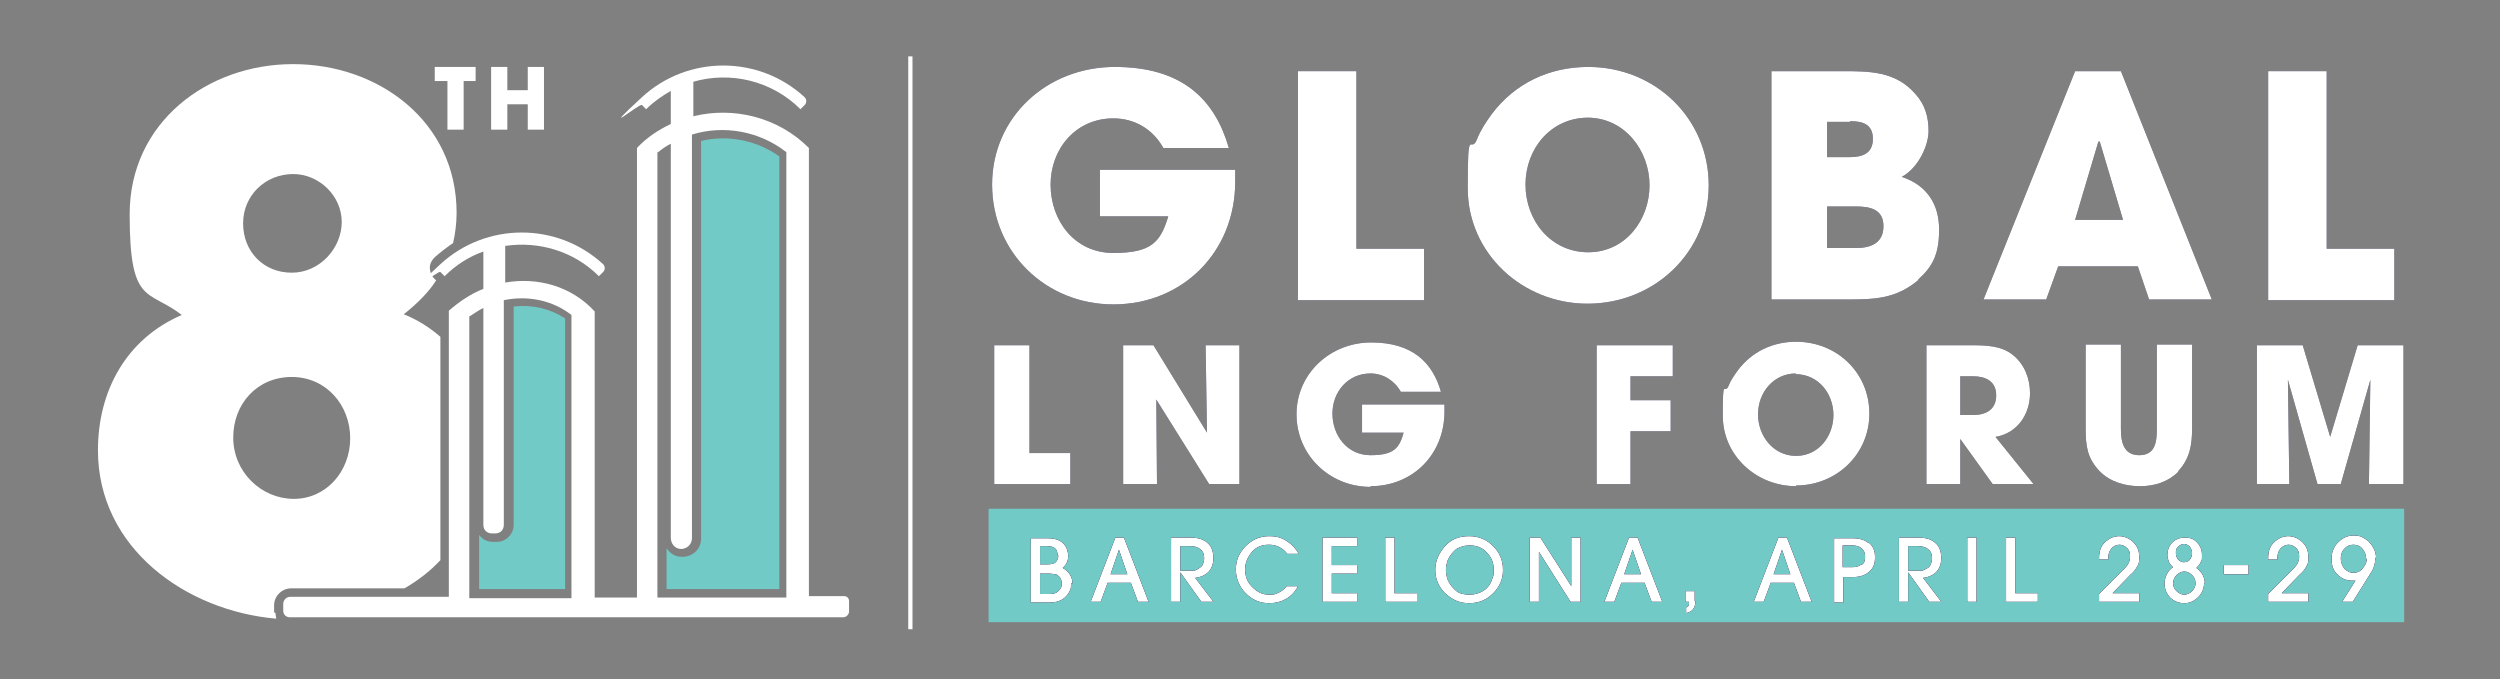 <svg xmlns="http://www.w3.org/2000/svg" xmlns:i="http://ns.adobe.com/AdobeIllustrator/10.0/" id="Layer_1" width="354.8" height="96.4" viewBox="0 0 354.8 96.4"><rect x="0" y="0" width="354.8" height="96.4" fill="#808080" stroke="none"/><g><path d="M96.4,79c-.8-.1-1.4-.6-1.8-1.2v5.8h16V22.2c-3.2-2.3-7.3-3.1-11.1-2.2v56.4c0,.8-.3,1.5-.9,2-.6.5-1.4.7-2.1.6Z" fill="#71cac6"></path><path d="M69.9,76.9c-.8,0-1.5-.4-1.9-1v7.7h12.2v-38.4c-2.1-1.4-4.7-2-7.3-1.7v31c0,1.3-1.1,2.4-2.4,2.4h-.5Z" fill="#71cac6"></path><path d="M114.8,84.8s0,0,0,0V21h0s0,0,0,0h0s0,0,0,0c-4.4-4.4-10.7-5.9-16.4-4.5s0,0,0,0v-4.6c0,0,0-.2,0-.3,5.2-1.5,11.1-.2,15.2,3.9,0,0,0,0,0,0l.6-.6c.3-.3.3-.8,0-1.1-6.5-6-16.6-6-23.1,0s-.3.8,0,1.1l.6.6s0,0,0,0c1.1-1.1,2.3-1.9,3.5-2.6s0,0,0,0v4.7s0,0,0,0c-1.7.8-3.4,1.9-4.8,3.4h0v63.8s0,0,0,0h-6s0,0,0,0v-40.6h0,0c-3.3-3.6-8.1-4.9-12.7-4.1,0,0,0,0,0,0v-5c0,0,0-.1,0-.2,4.7-.7,9.7.7,13.3,4.3,0,0,0,0,0,0l.6-.6c.3-.3.3-.8,0-1.1-6.5-6-16.6-6-23.1,0s-.3.8,0,1.1l.6.6s0,0,0,0c1.6-1.6,3.5-2.8,5.5-3.5,0,0,0,0,0,0,0,.5,0,4.9,0,5.3s0,0,0,0c-1.8.7-3.4,1.8-4.9,3.1h0c0,0,0,0,0,0v40.6s0,0,0,0h-22.5c-.6,0-1,.5-1,1v1c0,.5.4.9.9.9h78.6c.4,0,.8-.4.8-.8v-1.5c0-.4-.3-.7-.7-.7h-5ZM93.4,21.6c.6-.5,1.2-.9,1.8-1.2s0,0,0,0c0,2,0,49,0,55.9,0,.8.5,1.5,1.3,1.6.9.1,1.7-.6,1.7-1.5V19.1s0,0,0,0c4.5-1.4,9.6-.5,13.4,2.5,0,0,0,0,0,0,0,.7,0,61.4,0,63.2s0,0,0,0h-18.3s0,0,0,0c0-1.8,0-62.5,0-63.2s0,0,0,0ZM66.8,44.8c.6-.4,1.2-.8,1.8-1.1s0,0,0,0v30.8c0,.7.5,1.2,1.2,1.2h.5c.7,0,1.2-.5,1.2-1.2v-31.9s0,0,0,0c3.4-.7,6.9,0,9.6,2.1,0,0,0,0,0,0,0,.6,0,38.8,0,40.2s0,0,0,0h-14.5s0,0,0,0c0-1.4,0-39.4,0-40s0,0,0,0Z" fill="#fff"></path><g><g><path d="M158,43.2c-9.6,0-17.2-7.4-17.2-17s7.8-16.7,17.4-16.7,14.2,4.6,16.2,11.5h-9.3c-1.5-2.7-4.1-4.2-7.1-4.2-5.3,0-8.9,4.3-8.9,9.4s3.4,9.7,8.9,9.7,6.7-1.6,7.8-5.2h-9.7v-6.6h19.2c0,.6,0,1.1,0,1.7,0,9.9-7.4,17.4-17.3,17.4Z" fill="#12153e"></path><path d="M184.2,42.5V10.1h8.3v25.2h9.6v7.3h-17.9Z" fill="#12153e"></path><path d="M225.3,43.1c-9.2,0-17-7.1-17-16.4s.4-4.7,1.3-6.9c.5-1.3,1.3-2.5,2.1-3.6,3.3-4.4,8.2-6.7,13.7-6.7,9.5,0,17.1,7.3,17.1,16.8s-7.7,16.8-17.2,16.8ZM225.4,16.7c-5.3,0-8.9,4.4-8.9,9.5s3.6,9.6,8.9,9.6,8.7-4.6,8.7-9.5-3.5-9.6-8.8-9.6Z" fill="#12153e"></path><path d="M272.3,39.7c-3.3,2.8-6.4,2.8-10.6,2.8h-10.3V10.1h10c3.9,0,7.6,0,10.4,3.2,1.4,1.5,1.9,3.3,1.9,5.3s-1.4,5.2-3.8,6.5c3.6,1.2,5.3,3.9,5.3,7.5s-1,5.3-3,7.1ZM262.5,17.3h-3.2v5h3.2c1.8,0,3.3-.5,3.3-2.6s-1.5-2.5-3.2-2.5ZM263.5,29.3h-4.2v5.9h4.1c2.1,0,3.9-.7,3.9-3.1s-1.9-2.8-3.9-2.8Z" fill="#12153e"></path><path d="M305,42.5l-1.6-4.7h-11.3l-1.7,4.7h-8.9l13-32.4h6.5l12.9,32.4h-9ZM297.9,20.1h-.1l-3.3,11.1h6.8l-3.3-11.1Z" fill="#12153e"></path><path d="M321.9,42.5V10.1h8.3v25.2h9.6v7.3h-17.9Z" fill="#12153e"></path></g><g><path d="M158,43.2c-9.6,0-17.2-7.4-17.2-17s7.8-16.7,17.4-16.7,14.2,4.6,16.2,11.5h-9.3c-1.5-2.7-4.1-4.2-7.1-4.2-5.3,0-8.9,4.3-8.9,9.4s3.4,9.7,8.9,9.7,6.7-1.6,7.8-5.2h-9.7v-6.6h19.2c0,.6,0,1.1,0,1.7,0,9.9-7.4,17.4-17.3,17.4Z" fill="#fff"></path><path d="M184.2,42.5V10.1h8.3v25.2h9.6v7.3h-17.9Z" fill="#fff"></path><path d="M225.3,43.1c-9.2,0-17-7.1-17-16.4s.4-4.7,1.3-6.9c.5-1.3,1.3-2.5,2.1-3.6,3.3-4.4,8.2-6.7,13.7-6.7,9.5,0,17.1,7.3,17.1,16.8s-7.7,16.8-17.2,16.8ZM225.4,16.7c-5.3,0-8.9,4.4-8.9,9.5s3.6,9.6,8.9,9.6,8.7-4.6,8.7-9.5-3.5-9.6-8.8-9.6Z" fill="#fff"></path><path d="M272.3,39.7c-3.3,2.8-6.4,2.8-10.6,2.8h-10.3V10.1h10c3.9,0,7.6,0,10.4,3.2,1.4,1.5,1.9,3.3,1.9,5.3s-1.4,5.2-3.8,6.5c3.6,1.2,5.3,3.9,5.3,7.5s-1,5.3-3,7.1ZM262.5,17.3h-3.2v5h3.2c1.8,0,3.3-.5,3.3-2.6s-1.5-2.5-3.2-2.5ZM263.5,29.3h-4.2v5.9h4.1c2.1,0,3.9-.7,3.9-3.1s-1.9-2.8-3.9-2.8Z" fill="#fff"></path><path d="M305,42.5l-1.6-4.7h-11.3l-1.7,4.7h-8.9l13-32.4h6.5l12.9,32.4h-9ZM297.9,20.1h-.1l-3.3,11.1h6.8l-3.3-11.1Z" fill="#fff"></path><path d="M321.9,42.5V10.1h8.3v25.2h9.6v7.3h-17.9Z" fill="#fff"></path></g></g><g><g><path d="M141.1,68.7v-19.7h5v15.3h5.8v4.4h-10.9Z" fill="#12153e"></path><path d="M171.6,68.7l-7.5-12h0s.1,12,.1,12h-4.8v-19.7h4.3l7.6,12.4h0c0,0-.2-12.4-.2-12.4h4.8v19.7h-4.4Z" fill="#12153e"></path><path d="M194.5,69.1c-5.8,0-10.5-4.5-10.5-10.3s4.8-10.2,10.6-10.2,8.7,2.8,9.9,7h-5.7c-.9-1.6-2.5-2.6-4.3-2.6-3.2,0-5.4,2.6-5.4,5.7s2.1,5.9,5.4,5.9,4.1-1,4.7-3.2h-5.9v-4h11.7c0,.3,0,.7,0,1,0,6.1-4.5,10.6-10.5,10.6Z" fill="#12153e"></path><path d="M231.4,53.4v3.4h5.7v4.4h-5.7v7.5h-4.8v-19.7h10.8v4.4h-5.9Z" fill="#12153e"></path><path d="M254.9,69c-5.6,0-10.4-4.3-10.4-10s.2-2.9.8-4.2c.3-.8.8-1.5,1.3-2.2,2-2.7,5-4.1,8.3-4.1,5.8,0,10.4,4.4,10.4,10.2s-4.7,10.2-10.4,10.2ZM254.9,53c-3.2,0-5.4,2.7-5.4,5.8s2.2,5.9,5.4,5.9,5.3-2.8,5.3-5.8-2.1-5.8-5.4-5.8Z" fill="#12153e"></path><path d="M282.8,68.7l-4.6-6.4h0v6.4h-4.8v-19.7h6.2c2.1,0,4.4,0,6.1,1.4,1.6,1.3,2.4,3.3,2.4,5.4,0,3-1.8,5.7-4.9,6.2l5.4,6.7h-5.8ZM280,53.4h-1.8v5.5h1.8c1.9,0,3.3-.8,3.3-2.8s-1.5-2.7-3.3-2.7Z" fill="#12153e"></path><path d="M309.2,66.9c-1.5,1.5-3.4,2.1-5.5,2.1s-4.2-.6-5.7-2.1c-1.8-1.9-2-3.6-2-6.1v-11.9h5v11.9c0,1.8.3,3.8,2.6,3.8s2.5-1.9,2.5-3.8v-11.9h5v11.9c0,2.3-.3,4.3-2,6.1Z" fill="#12153e"></path><path d="M336.2,68.7l.2-14.8h0c0,0-4.2,14.8-4.2,14.8h-3.3l-4.2-14.8h0c0,0,.2,14.8.2,14.8h-4.6v-19.7h6.5l3.9,13h0l3.9-13h6.5v19.7h-4.6Z" fill="#12153e"></path></g><g><path d="M141.1,68.7v-19.7h5v15.3h5.8v4.4h-10.9Z" fill="#fff"></path><path d="M171.6,68.7l-7.5-12h0s.1,12,.1,12h-4.8v-19.7h4.3l7.6,12.4h0c0,0-.2-12.4-.2-12.4h4.8v19.7h-4.4Z" fill="#fff"></path><path d="M194.5,69.1c-5.8,0-10.5-4.5-10.5-10.3s4.8-10.2,10.6-10.2,8.7,2.8,9.9,7h-5.7c-.9-1.6-2.5-2.6-4.3-2.6-3.2,0-5.4,2.6-5.4,5.7s2.1,5.9,5.4,5.9,4.1-1,4.7-3.2h-5.9v-4h11.7c0,.3,0,.7,0,1,0,6.1-4.5,10.6-10.5,10.6Z" fill="#fff"></path><path d="M231.4,53.4v3.4h5.7v4.4h-5.7v7.5h-4.8v-19.7h10.8v4.4h-5.9Z" fill="#fff"></path><path d="M254.9,69c-5.6,0-10.4-4.3-10.4-10s.2-2.9.8-4.2c.3-.8.8-1.5,1.3-2.2,2-2.7,5-4.1,8.3-4.1,5.8,0,10.4,4.4,10.4,10.2s-4.7,10.2-10.4,10.2ZM254.9,53c-3.2,0-5.4,2.7-5.4,5.8s2.2,5.9,5.4,5.9,5.3-2.8,5.3-5.8-2.1-5.8-5.4-5.8Z" fill="#fff"></path><path d="M282.8,68.7l-4.6-6.4h0v6.4h-4.8v-19.7h6.2c2.1,0,4.4,0,6.1,1.4,1.6,1.3,2.4,3.3,2.4,5.4,0,3-1.8,5.7-4.9,6.2l5.4,6.7h-5.8ZM280,53.4h-1.8v5.5h1.8c1.9,0,3.3-.8,3.3-2.8s-1.5-2.7-3.3-2.7Z" fill="#fff"></path><path d="M309.2,66.9c-1.5,1.5-3.4,2.1-5.5,2.1s-4.2-.6-5.7-2.1c-1.8-1.9-2-3.6-2-6.1v-11.9h5v11.9c0,1.8.3,3.8,2.6,3.8s2.5-1.9,2.5-3.8v-11.9h5v11.9c0,2.3-.3,4.3-2,6.1Z" fill="#fff"></path><path d="M336.2,68.7l.2-14.8h0c0,0-4.2,14.8-4.2,14.8h-3.3l-4.2-14.8h0c0,0,.2,14.8.2,14.8h-4.6v-19.7h6.5l3.9,13h0l3.9-13h6.5v19.7h-4.6Z" fill="#fff"></path></g></g><rect x="140.3" y="72.2" width="200.9" height="16.1" fill="#71cac6"></rect><rect x="128.9" y="8" width=".6" height="81.3" fill="#fff"></rect><g><g><path d="M152,82.8c0,.4,0,.8-.2,1.1-.5,1-1.4,1.6-2.8,1.6h-2.7v-9.1h2.4c1.4,0,2.3.5,2.7,1.5.1.3.2.7.2,1,0,.7-.3,1.3-.8,1.7.9.5,1.4,1.3,1.4,2.2ZM150.1,78.8c0-.9-.5-1.3-1.5-1.3h-1v2.6h1.1c1,0,1.5-.4,1.5-1.3ZM150.7,82.8c0-.3-.1-.6-.3-.9-.2-.2-.4-.4-.6-.4-.2,0-.5-.1-.9-.1h-1.3v2.9h1.4c.5,0,.9-.1,1.2-.4.3-.3.5-.6.5-1Z" fill="#12153e"></path><path d="M162.9,85.4h-1.4l-1-2.7h-3.3l-1,2.7h-1.4l3.5-9.1h1.2l3.5,9.1ZM160,81.5l-1.2-3.5h0l-1.2,3.5h2.4Z" fill="#12153e"></path><path d="M172.2,79.2c0,1.3-.6,2.2-1.7,2.6-.3.1-.6.2-.9.2l2.6,3.4h-1.7l-3-4.2h0v4.2h-1.3v-9.1h2.8c1.1,0,1.9.3,2.4.8.6.5.8,1.3.8,2.2ZM170.9,79.2c0-.6-.2-1-.6-1.3-.4-.3-.9-.4-1.4-.4h-1.4v3.5h.9c.3,0,.6,0,.9,0,.3,0,.5-.1.8-.3s.5-.3.6-.6c.1-.2.2-.5.2-.9Z" fill="#12153e"></path><path d="M184.3,78.6h-1.6c-.7-.9-1.6-1.3-2.6-1.3s-1.8.3-2.4,1-1,1.5-1,2.5.3,1.8,1,2.5c.7.7,1.4,1.1,2.4,1.1s.9-.1,1.4-.3c.4-.2.8-.5,1.1-.9h1.6c-.4.8-1,1.4-1.7,1.8s-1.5.6-2.4.6c-1.3,0-2.4-.5-3.3-1.4-.9-.9-1.4-2.1-1.4-3.4s.5-2.4,1.4-3.3c.9-.9,2-1.4,3.3-1.4s2,.3,2.8.9c.6.4,1,.9,1.4,1.6Z" fill="#12153e"></path><path d="M192.6,85.4h-4.9v-9.1h4.9v1.2h-3.6v2.7h3.6v1.2h-3.6v2.8h3.6v1.2Z" fill="#12153e"></path><path d="M201.1,85.4h-4.5v-9.1h1.3v7.9h3.2v1.2Z" fill="#12153e"></path><path d="M213.3,80.9c0,1.3-.5,2.4-1.4,3.3s-2,1.4-3.4,1.4-2.4-.5-3.4-1.4c-.9-.9-1.4-2-1.4-3.3s.5-2.4,1.4-3.4,2-1.4,3.4-1.4,2.5.5,3.4,1.4,1.4,2,1.4,3.4ZM212,80.9c0-1-.3-1.8-1-2.5-.6-.7-1.5-1-2.4-1s-1.3.2-1.9.5c-.5.4-.9.9-1.2,1.5-.2.5-.3,1-.3,1.5s.1,1,.3,1.5c.3.6.7,1.1,1.2,1.5.5.4,1.2.5,1.9.5s1.4-.2,2-.6c.6-.4,1-1,1.2-1.7.2-.4.2-.8.2-1.2Z" fill="#12153e"></path><path d="M224.3,85.4h-1.4l-4.5-7.1h0v7.1h-1.3v-9.1h1.5l4.4,6.9h0v-6.9h1.3v9.1Z" fill="#12153e"></path><path d="M235.8,85.4h-1.4l-1-2.7h-3.3l-1,2.7h-1.4l3.5-9.1h1.2l3.5,9.1ZM232.9,81.5l-1.2-3.5h0l-1.2,3.5h2.4Z" fill="#12153e"></path><path d="M240.6,85.3c0,1-.4,1.5-1.3,1.7v-.8c.2,0,.3-.2.4-.3,0-.1,0-.3,0-.5h-.5v-1.5h1.3v1.4Z" fill="#12153e"></path><path d="M257,85.4h-1.4l-1-2.7h-3.3l-1,2.7h-1.4l3.5-9.1h1.2l3.5,9.1ZM254.1,81.5l-1.2-3.5h0l-1.2,3.5h2.4Z" fill="#12153e"></path><path d="M265.2,77c.6.5.9,1.1.9,2.1s-.3,1.6-.9,2.1-1.4.7-2.3.7h-1.3v3.6h-1.3v-9.1h2.6c1,0,1.7.2,2.3.7ZM264.2,80.2c.4-.3.5-.6.5-1.2s-.2-.9-.5-1.2c-.4-.3-.8-.4-1.4-.4h-1.3v3.1h1.3c.6,0,1-.1,1.4-.4Z" fill="#12153e"></path><path d="M275.5,79.2c0,1.3-.6,2.2-1.7,2.6-.3.1-.6.2-.9.2l2.6,3.4h-1.7l-3-4.2h0v4.2h-1.3v-9.1h2.8c1.1,0,1.9.3,2.4.8.6.5.8,1.3.8,2.2ZM274.2,79.2c0-.6-.2-1-.6-1.3-.4-.3-.9-.4-1.4-.4h-1.4v3.5h.9c.3,0,.6,0,.9,0s.5-.1.8-.3c.3-.1.5-.3.6-.6.1-.2.2-.5.2-.9Z" fill="#12153e"></path><path d="M280.5,85.4h-1.3v-9.1h1.3v9.1Z" fill="#12153e"></path><path d="M289.2,85.4h-4.5v-9.1h1.3v7.9h3.2v1.2Z" fill="#12153e"></path><path d="M303.6,85.4h-5.7v-1.1l3.6-3.6c.6-.6.8-1.1.8-1.7s-.1-.9-.4-1.2c-.3-.3-.7-.5-1.1-.5s-.9.2-1.2.6c-.3.4-.4.8-.4,1.3v.2h-1.3c0-.8.1-1.4.4-1.9s.8-.9,1.4-1.2c.3-.1.7-.2,1-.2.8,0,1.5.3,2.1.9.6.6.8,1.3.8,2.1s-.1,1-.3,1.3c-.2.4-.5.8-1,1.2l-2.5,2.6h3.8v1.2Z" fill="#12153e"></path><path d="M312.8,82.7c0,.8-.3,1.5-.8,2-.6.6-1.2.9-2,.9s-1.5-.3-2-.8-.8-1.2-.8-2,.4-1.8,1.2-2.3c-.3-.3-.5-.5-.6-.8s-.2-.6-.2-.9c0-.7.2-1.3.7-1.8.5-.5,1.1-.7,1.8-.7s1.3.2,1.7.7c.5.5.7,1.1.7,1.8s0,.7-.2,1c-.1.3-.3.5-.6.8.8.6,1.2,1.3,1.2,2.3ZM311.6,82.8c0-.5-.2-.9-.5-1.2-.3-.3-.7-.5-1.1-.5s-.8.2-1.1.5c-.3.3-.5.7-.5,1.2s.2.8.5,1.1c.3.3.7.5,1.1.5s.8-.2,1.1-.5.5-.7.5-1.1ZM311.1,78.5c0-.3-.1-.6-.3-.9-.2-.2-.5-.4-.8-.4s-.6.1-.9.4-.3.5-.3.9.1.6.3.9c.2.2.5.4.8.4s.7-.1.9-.4c.2-.2.3-.6.3-.9Z" fill="#12153e"></path><path d="M319.1,81.5h-3.5v-1.3h3.5v1.3Z" fill="#12153e"></path><path d="M327.6,85.4h-5.7v-1.1l3.6-3.6c.6-.6.8-1.1.8-1.7s-.1-.9-.4-1.2c-.3-.3-.7-.5-1.1-.5s-.9.2-1.2.6c-.3.4-.4.8-.4,1.3v.2h-1.3c0-.8.1-1.4.4-1.9s.8-.9,1.4-1.2c.3-.1.7-.2,1-.2.8,0,1.5.3,2.1.9.6.6.8,1.3.8,2.1s-.1,1-.3,1.3c-.2.4-.5.8-1,1.2l-2.5,2.6h3.8v1.2Z" fill="#12153e"></path><path d="M337.1,79.2c0,.7-.2,1.5-.7,2.2l-2.5,4h-1.5l1.9-3c-.2,0-.4,0-.5,0-.8,0-1.5-.3-2.1-.9s-.8-1.3-.8-2.2.3-1.7.9-2.3c.6-.6,1.3-1,2.2-1s1.2.2,1.7.5c.5.3.9.8,1.2,1.4.2.4.3.9.3,1.2ZM335.8,79.3c0-.6-.2-1-.5-1.4-.3-.4-.8-.6-1.3-.6s-1,.2-1.3.6c-.4.4-.5.9-.5,1.4s.2,1,.5,1.4c.4.4.8.6,1.3.6s1-.2,1.3-.6.6-.8.6-1.4Z" fill="#12153e"></path></g><g><path d="M152,82.8c0,.4,0,.8-.2,1.1-.5,1-1.4,1.6-2.8,1.6h-2.7v-9.1h2.4c1.4,0,2.3.5,2.7,1.5.1.3.2.7.2,1,0,.7-.3,1.3-.8,1.7.9.5,1.4,1.3,1.4,2.2ZM150.1,78.8c0-.9-.5-1.3-1.5-1.3h-1v2.6h1.1c1,0,1.5-.4,1.5-1.3ZM150.7,82.8c0-.3-.1-.6-.3-.9-.2-.2-.4-.4-.6-.4-.2,0-.5-.1-.9-.1h-1.3v2.9h1.4c.5,0,.9-.1,1.2-.4.3-.3.5-.6.5-1Z" fill="#12153e"></path><path d="M162.9,85.4h-1.4l-1-2.7h-3.3l-1,2.7h-1.4l3.5-9.1h1.2l3.5,9.1ZM160,81.5l-1.2-3.5h0l-1.2,3.5h2.4Z" fill="#12153e"></path><path d="M172.2,79.2c0,1.3-.6,2.2-1.7,2.6-.3.1-.6.2-.9.2l2.6,3.4h-1.7l-3-4.2h0v4.2h-1.3v-9.1h2.8c1.1,0,1.9.3,2.4.8.6.5.8,1.3.8,2.2ZM170.9,79.2c0-.6-.2-1-.6-1.3-.4-.3-.9-.4-1.4-.4h-1.4v3.5h.9c.3,0,.6,0,.9,0,.3,0,.5-.1.8-.3s.5-.3.6-.6c.1-.2.2-.5.2-.9Z" fill="#12153e"></path><path d="M184.3,78.6h-1.6c-.7-.9-1.6-1.3-2.6-1.3s-1.8.3-2.4,1-1,1.5-1,2.5.3,1.8,1,2.5c.7.7,1.4,1.1,2.4,1.1s.9-.1,1.4-.3c.4-.2.8-.5,1.1-.9h1.6c-.4.8-1,1.4-1.7,1.8s-1.5.6-2.4.6c-1.3,0-2.4-.5-3.3-1.4-.9-.9-1.4-2.1-1.4-3.4s.5-2.4,1.4-3.3c.9-.9,2-1.4,3.3-1.4s2,.3,2.8.9c.6.4,1,.9,1.4,1.6Z" fill="#12153e"></path><path d="M192.6,85.4h-4.9v-9.1h4.9v1.2h-3.6v2.7h3.6v1.2h-3.6v2.8h3.6v1.2Z" fill="#12153e"></path><path d="M201.1,85.4h-4.5v-9.1h1.3v7.9h3.2v1.2Z" fill="#12153e"></path><path d="M213.3,80.9c0,1.3-.5,2.4-1.4,3.3s-2,1.4-3.4,1.4-2.4-.5-3.4-1.4c-.9-.9-1.4-2-1.4-3.3s.5-2.4,1.4-3.4,2-1.4,3.4-1.4,2.5.5,3.4,1.4,1.4,2,1.4,3.4ZM212,80.9c0-1-.3-1.8-1-2.5-.6-.7-1.5-1-2.4-1s-1.3.2-1.9.5c-.5.4-.9.9-1.2,1.5-.2.5-.3,1-.3,1.5s.1,1,.3,1.5c.3.6.7,1.1,1.2,1.5.5.4,1.2.5,1.9.5s1.4-.2,2-.6c.6-.4,1-1,1.2-1.7.2-.4.2-.8.2-1.2Z" fill="#12153e"></path><path d="M224.3,85.4h-1.4l-4.5-7.1h0v7.1h-1.3v-9.1h1.5l4.4,6.9h0v-6.9h1.3v9.1Z" fill="#12153e"></path><path d="M235.8,85.4h-1.4l-1-2.7h-3.3l-1,2.7h-1.4l3.5-9.1h1.2l3.5,9.1ZM232.9,81.5l-1.2-3.5h0l-1.2,3.5h2.4Z" fill="#12153e"></path><path d="M240.6,85.3c0,1-.4,1.5-1.3,1.7v-.8c.2,0,.3-.2.4-.3,0-.1,0-.3,0-.5h-.5v-1.5h1.3v1.4Z" fill="#12153e"></path><path d="M257,85.4h-1.4l-1-2.7h-3.3l-1,2.7h-1.4l3.5-9.1h1.2l3.5,9.1ZM254.1,81.5l-1.2-3.5h0l-1.2,3.5h2.4Z" fill="#12153e"></path><path d="M265.2,77c.6.5.9,1.1.9,2.1s-.3,1.6-.9,2.1-1.4.7-2.3.7h-1.3v3.6h-1.3v-9.1h2.6c1,0,1.7.2,2.3.7ZM264.2,80.2c.4-.3.5-.6.5-1.2s-.2-.9-.5-1.2c-.4-.3-.8-.4-1.4-.4h-1.3v3.1h1.3c.6,0,1-.1,1.4-.4Z" fill="#12153e"></path><path d="M275.5,79.2c0,1.3-.6,2.2-1.7,2.6-.3.1-.6.2-.9.2l2.6,3.4h-1.7l-3-4.2h0v4.2h-1.3v-9.1h2.8c1.1,0,1.9.3,2.4.8.6.5.8,1.3.8,2.2ZM274.2,79.2c0-.6-.2-1-.6-1.3-.4-.3-.9-.4-1.4-.4h-1.4v3.5h.9c.3,0,.6,0,.9,0s.5-.1.8-.3c.3-.1.5-.3.6-.6.1-.2.2-.5.2-.9Z" fill="#12153e"></path><path d="M280.5,85.4h-1.3v-9.1h1.3v9.1Z" fill="#12153e"></path><path d="M289.2,85.4h-4.5v-9.1h1.3v7.9h3.2v1.2Z" fill="#12153e"></path><path d="M303.6,85.4h-5.7v-1.1l3.6-3.6c.6-.6.8-1.1.8-1.7s-.1-.9-.4-1.2c-.3-.3-.7-.5-1.1-.5s-.9.2-1.2.6c-.3.4-.4.8-.4,1.3v.2h-1.3c0-.8.1-1.4.4-1.9s.8-.9,1.4-1.2c.3-.1.7-.2,1-.2.8,0,1.5.3,2.1.9.6.6.8,1.3.8,2.1s-.1,1-.3,1.3c-.2.4-.5.8-1,1.2l-2.5,2.6h3.8v1.2Z" fill="#12153e"></path><path d="M312.8,82.7c0,.8-.3,1.5-.8,2-.6.6-1.2.9-2,.9s-1.5-.3-2-.8-.8-1.2-.8-2,.4-1.8,1.2-2.3c-.3-.3-.5-.5-.6-.8s-.2-.6-.2-.9c0-.7.2-1.3.7-1.8.5-.5,1.1-.7,1.8-.7s1.3.2,1.7.7c.5.5.7,1.1.7,1.8s0,.7-.2,1c-.1.3-.3.5-.6.8.8.6,1.2,1.3,1.2,2.3ZM311.6,82.8c0-.5-.2-.9-.5-1.2-.3-.3-.7-.5-1.1-.5s-.8.2-1.1.5c-.3.3-.5.7-.5,1.2s.2.8.5,1.1c.3.3.7.5,1.1.5s.8-.2,1.1-.5.5-.7.5-1.1ZM311.1,78.5c0-.3-.1-.6-.3-.9-.2-.2-.5-.4-.8-.4s-.6.1-.9.4-.3.5-.3.9.1.6.3.9c.2.2.5.4.8.4s.7-.1.9-.4c.2-.2.3-.6.3-.9Z" fill="#12153e"></path><path d="M319.1,81.5h-3.5v-1.3h3.5v1.3Z" fill="#12153e"></path><path d="M327.6,85.4h-5.7v-1.1l3.6-3.6c.6-.6.8-1.1.8-1.7s-.1-.9-.4-1.2c-.3-.3-.7-.5-1.1-.5s-.9.2-1.2.6c-.3.4-.4.8-.4,1.3v.2h-1.3c0-.8.1-1.4.4-1.9s.8-.9,1.4-1.2c.3-.1.7-.2,1-.2.8,0,1.5.3,2.1.9.6.6.8,1.3.8,2.1s-.1,1-.3,1.3c-.2.4-.5.8-1,1.2l-2.5,2.6h3.8v1.2Z" fill="#12153e"></path><path d="M337.1,79.2c0,.7-.2,1.5-.7,2.2l-2.5,4h-1.5l1.9-3c-.2,0-.4,0-.5,0-.8,0-1.5-.3-2.1-.9s-.8-1.3-.8-2.2.3-1.7.9-2.3c.6-.6,1.3-1,2.2-1s1.2.2,1.7.5c.5.3.9.8,1.2,1.4.2.4.3.9.3,1.2ZM335.8,79.3c0-.6-.2-1-.5-1.4-.3-.4-.8-.6-1.3-.6s-1,.2-1.3.6c-.4.4-.5.9-.5,1.4s.2,1,.5,1.4c.4.4.8.6,1.3.6s1-.2,1.3-.6.6-.8.6-1.4Z" fill="#12153e"></path></g><g><path d="M152,82.8c0,.4,0,.8-.2,1.1-.5,1-1.4,1.6-2.8,1.6h-2.7v-9.1h2.4c1.4,0,2.3.5,2.7,1.5.1.3.2.7.2,1,0,.7-.3,1.3-.8,1.7.9.5,1.4,1.3,1.4,2.2ZM150.1,78.8c0-.9-.5-1.3-1.5-1.3h-1v2.6h1.1c1,0,1.5-.4,1.5-1.3ZM150.7,82.8c0-.3-.1-.6-.3-.9-.2-.2-.4-.4-.6-.4-.2,0-.5-.1-.9-.1h-1.3v2.9h1.4c.5,0,.9-.1,1.2-.4.3-.3.5-.6.5-1Z" fill="#fff"></path><path d="M162.9,85.4h-1.4l-1-2.7h-3.3l-1,2.7h-1.4l3.5-9.1h1.2l3.5,9.1ZM160,81.5l-1.2-3.5h0l-1.2,3.5h2.4Z" fill="#fff"></path><path d="M172.2,79.2c0,1.3-.6,2.2-1.7,2.6-.3.1-.6.2-.9.2l2.6,3.4h-1.7l-3-4.2h0v4.2h-1.3v-9.1h2.8c1.1,0,1.9.3,2.4.8.6.5.8,1.3.8,2.2ZM170.9,79.2c0-.6-.2-1-.6-1.3-.4-.3-.9-.4-1.4-.4h-1.4v3.5h.9c.3,0,.6,0,.9,0,.3,0,.5-.1.8-.3s.5-.3.6-.6c.1-.2.2-.5.2-.9Z" fill="#fff"></path><path d="M184.3,78.6h-1.6c-.7-.9-1.6-1.3-2.6-1.3s-1.8.3-2.4,1-1,1.5-1,2.5.3,1.8,1,2.5c.7.7,1.4,1.1,2.4,1.1s.9-.1,1.4-.3c.4-.2.8-.5,1.1-.9h1.6c-.4.8-1,1.4-1.7,1.8s-1.5.6-2.4.6c-1.3,0-2.4-.5-3.3-1.4-.9-.9-1.4-2.1-1.4-3.4s.5-2.4,1.4-3.3c.9-.9,2-1.4,3.3-1.4s2,.3,2.8.9c.6.4,1,.9,1.4,1.6Z" fill="#fff"></path><path d="M192.6,85.4h-4.9v-9.1h4.9v1.2h-3.6v2.7h3.6v1.2h-3.6v2.8h3.6v1.2Z" fill="#fff"></path><path d="M201.1,85.4h-4.5v-9.1h1.3v7.9h3.2v1.2Z" fill="#fff"></path><path d="M213.3,80.9c0,1.3-.5,2.4-1.4,3.3s-2,1.4-3.4,1.4-2.4-.5-3.4-1.4c-.9-.9-1.4-2-1.4-3.3s.5-2.4,1.4-3.4,2-1.4,3.4-1.4,2.5.5,3.4,1.4,1.4,2,1.4,3.4ZM212,80.9c0-1-.3-1.8-1-2.5-.6-.7-1.5-1-2.4-1s-1.3.2-1.9.5c-.5.4-.9.9-1.2,1.5-.2.5-.3,1-.3,1.5s.1,1,.3,1.5c.3.6.7,1.1,1.2,1.5.5.4,1.2.5,1.9.5s1.4-.2,2-.6c.6-.4,1-1,1.2-1.7.2-.4.2-.8.2-1.2Z" fill="#fff"></path><path d="M224.3,85.4h-1.4l-4.5-7.1h0v7.1h-1.3v-9.1h1.5l4.4,6.9h0v-6.9h1.3v9.1Z" fill="#fff"></path><path d="M235.8,85.4h-1.4l-1-2.7h-3.3l-1,2.7h-1.4l3.5-9.1h1.2l3.5,9.1ZM232.9,81.5l-1.2-3.5h0l-1.2,3.5h2.4Z" fill="#fff"></path><path d="M240.6,85.3c0,1-.4,1.5-1.3,1.7v-.8c.2,0,.3-.2.4-.3,0-.1,0-.3,0-.5h-.5v-1.5h1.3v1.4Z" fill="#fff"></path><path d="M257,85.4h-1.4l-1-2.7h-3.3l-1,2.7h-1.4l3.5-9.1h1.2l3.5,9.1ZM254.1,81.5l-1.2-3.5h0l-1.2,3.5h2.4Z" fill="#fff"></path><path d="M265.2,77c.6.5.9,1.1.9,2.1s-.3,1.6-.9,2.1-1.4.7-2.3.7h-1.3v3.6h-1.3v-9.1h2.6c1,0,1.7.2,2.3.7ZM264.2,80.2c.4-.3.5-.6.5-1.2s-.2-.9-.5-1.2c-.4-.3-.8-.4-1.4-.4h-1.3v3.1h1.3c.6,0,1-.1,1.4-.4Z" fill="#fff"></path><path d="M275.5,79.2c0,1.3-.6,2.2-1.7,2.6-.3.1-.6.2-.9.2l2.6,3.4h-1.7l-3-4.2h0v4.2h-1.3v-9.1h2.8c1.1,0,1.9.3,2.4.8.6.5.8,1.3.8,2.2ZM274.2,79.2c0-.6-.2-1-.6-1.3-.4-.3-.9-.4-1.4-.4h-1.4v3.5h.9c.3,0,.6,0,.9,0s.5-.1.8-.3c.3-.1.5-.3.6-.6.1-.2.2-.5.2-.9Z" fill="#fff"></path><path d="M280.5,85.4h-1.3v-9.1h1.3v9.1Z" fill="#fff"></path><path d="M289.2,85.4h-4.5v-9.1h1.3v7.9h3.2v1.2Z" fill="#fff"></path><path d="M303.6,85.4h-5.7v-1.1l3.6-3.6c.6-.6.8-1.1.8-1.7s-.1-.9-.4-1.2c-.3-.3-.7-.5-1.1-.5s-.9.2-1.2.6c-.3.4-.4.8-.4,1.3v.2h-1.3c0-.8.1-1.4.4-1.9s.8-.9,1.4-1.2c.3-.1.7-.2,1-.2.8,0,1.5.3,2.1.9.6.6.8,1.3.8,2.1s-.1,1-.3,1.3c-.2.4-.5.8-1,1.2l-2.5,2.6h3.8v1.2Z" fill="#fff"></path><path d="M312.8,82.7c0,.8-.3,1.5-.8,2-.6.6-1.2.9-2,.9s-1.5-.3-2-.8-.8-1.2-.8-2,.4-1.8,1.2-2.3c-.3-.3-.5-.5-.6-.8s-.2-.6-.2-.9c0-.7.2-1.3.7-1.8.5-.5,1.1-.7,1.8-.7s1.3.2,1.7.7c.5.5.7,1.1.7,1.8s0,.7-.2,1c-.1.3-.3.5-.6.8.8.6,1.2,1.3,1.2,2.3ZM311.6,82.8c0-.5-.2-.9-.5-1.2-.3-.3-.7-.5-1.1-.5s-.8.2-1.1.5c-.3.3-.5.7-.5,1.2s.2.8.5,1.1c.3.3.7.5,1.1.5s.8-.2,1.1-.5.5-.7.5-1.1ZM311.1,78.5c0-.3-.1-.6-.3-.9-.2-.2-.5-.4-.8-.4s-.6.1-.9.4-.3.5-.3.9.1.6.3.9c.2.2.5.4.8.4s.7-.1.9-.4c.2-.2.3-.6.3-.9Z" fill="#fff"></path><path d="M319.1,81.5h-3.5v-1.3h3.5v1.3Z" fill="#fff"></path><path d="M327.6,85.4h-5.7v-1.1l3.6-3.6c.6-.6.8-1.1.8-1.7s-.1-.9-.4-1.2c-.3-.3-.7-.5-1.1-.5s-.9.2-1.2.6c-.3.4-.4.8-.4,1.3v.2h-1.3c0-.8.1-1.4.4-1.9s.8-.9,1.4-1.2c.3-.1.7-.2,1-.2.8,0,1.5.3,2.1.9.6.6.8,1.3.8,2.1s-.1,1-.3,1.3c-.2.4-.5.8-1,1.2l-2.5,2.6h3.8v1.2Z" fill="#fff"></path><path d="M337.1,79.2c0,.7-.2,1.5-.7,2.2l-2.5,4h-1.5l1.9-3c-.2,0-.4,0-.5,0-.8,0-1.5-.3-2.1-.9s-.8-1.3-.8-2.2.3-1.7.9-2.3c.6-.6,1.3-1,2.2-1s1.2.2,1.7.5c.5.3.9.8,1.2,1.4.2.4.3.9.3,1.2ZM335.8,79.3c0-.6-.2-1-.5-1.4-.3-.4-.8-.6-1.3-.6s-1,.2-1.3.6c-.4.4-.5.9-.5,1.4s.2,1,.5,1.4c.4.4.8.6,1.3.6s1-.2,1.3-.6.6-.8.6-1.4Z" fill="#fff"></path></g></g></g><path d="M38.9,86.9v-1c0-1.3,1.1-2.4,2.4-2.4h16.1c1.9-1.1,3.6-2.4,5.1-4v-31.7c-1.5-1.3-3.2-2.4-5.2-3.2,1.9-1.5,3.5-3.1,4.6-4.8l-.3-.3c-.4-.4-.6-1-.6-1.5,0-.6.3-1.1.7-1.5.8-.7,1.7-1.4,2.6-2,.3-1.3.5-2.8.5-4.3,0-12.9-11-21.1-23.2-21.1s-23.2,8.3-23.2,21.3,2.6,10.6,7.4,14.3c-7.9,3.4-11.9,10.8-11.9,19.2,0,13.9,12.5,22.8,25.3,23.9,0-.2-.1-.5-.1-.8ZM41.6,24.7c3.7,0,6.9,3.1,6.9,6.8s-3.1,7.2-7.1,7.2-6.9-3-6.9-7,3.2-7,7.1-7ZM33.1,62.1c0-4.8,3.4-8.6,8.3-8.6s8.3,4,8.3,8.7-3.4,8.6-8,8.6-8.6-3.8-8.6-8.7Z" fill="#fff"></path><g><path d="M65.8,11.5v6.9h-2.3v-6.9h-1.8v-2h5.8v2h-1.7Z" fill="#fff"></path><path d="M74.9,18.4v-3.6h-2.9v3.6h-2.3v-8.9h2.3v3.3h2.9v-3.3h2.3v8.9h-2.3Z" fill="#fff"></path></g></svg>
